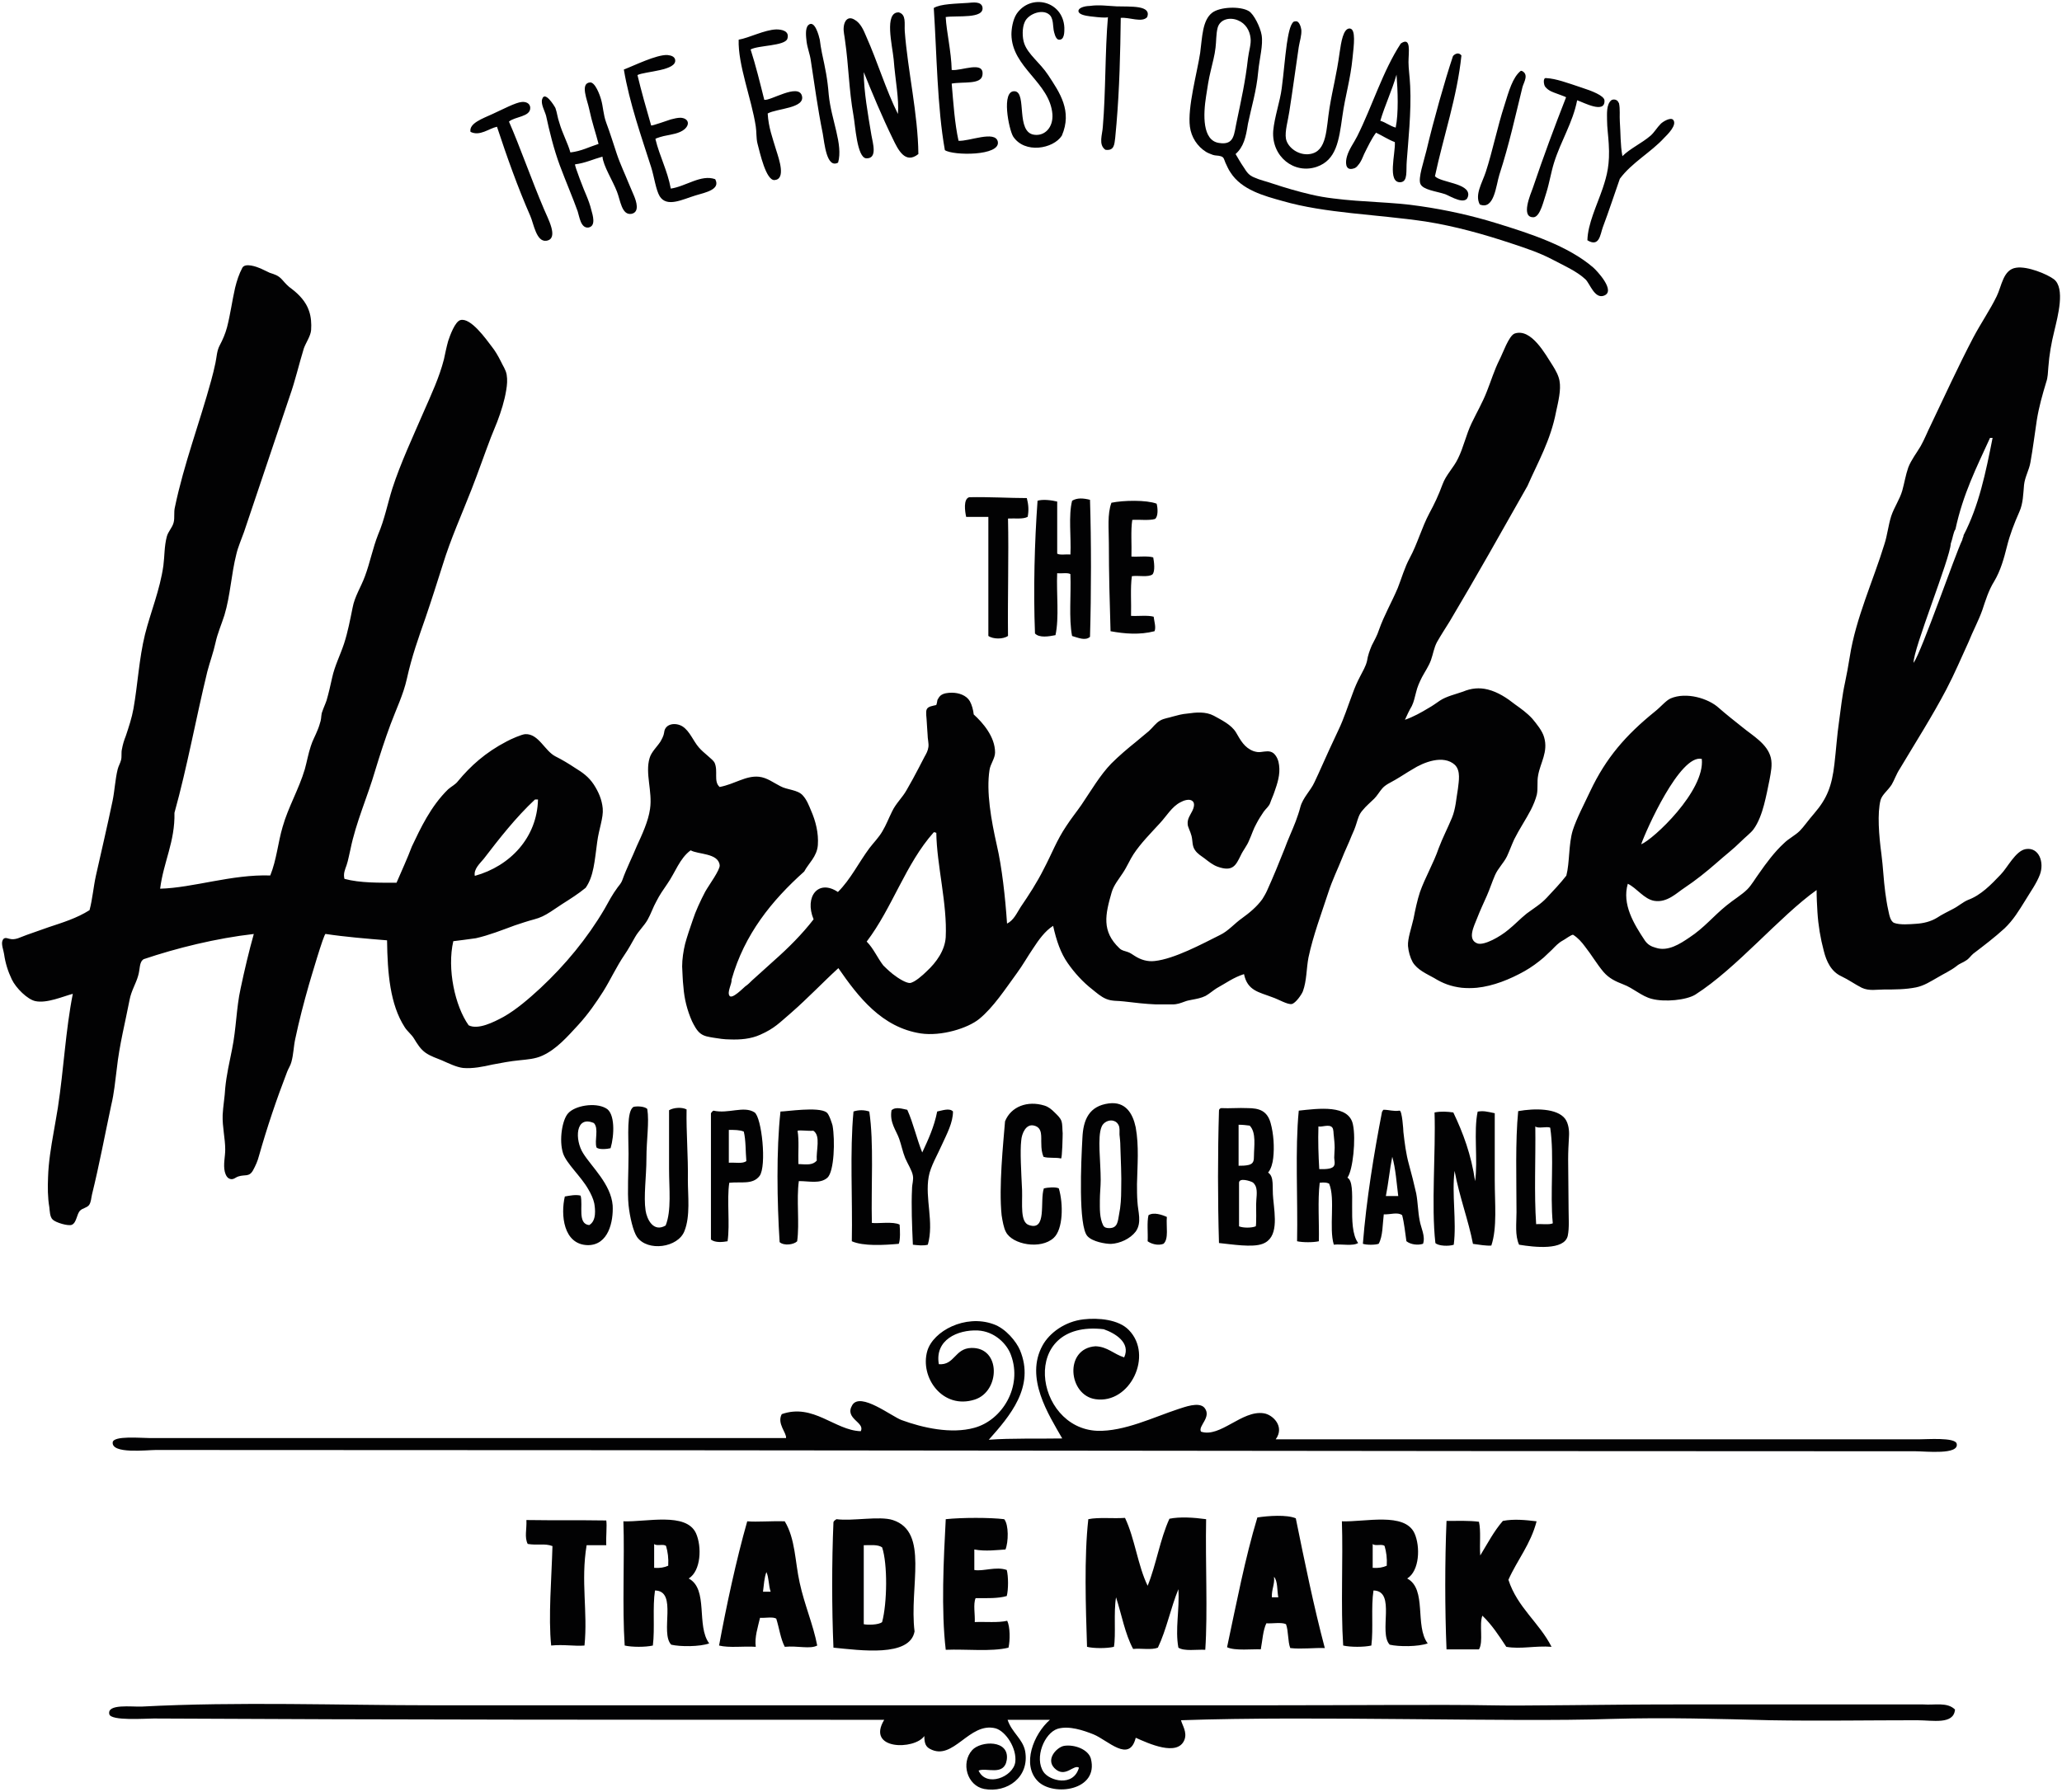 <svg xmlns="http://www.w3.org/2000/svg" xmlns:xlink="http://www.w3.org/1999/xlink" version="1.1" id="Layer_1" x="0px" y="0px" style="enable-background:new 0 0 512 512;" xml:space="preserve" viewBox="-0.56 33.08 513.02 445.83">
<style type="text/css">
	.st0{fill:#020203;}
</style>
<g>
	<path class="st0" d="M39.28,254.22c8.18-0.21,17.85-3.61,27.4-3.29c1.59-3.93,1.91-8.18,3.08-12.11c1.38-4.89,4.04-9.35,5.52-14.34   c0.53-1.91,0.85-3.82,1.49-5.74c0.42-1.38,1.17-2.66,1.7-4.04c0.32-0.74,0.53-1.49,0.74-2.23c0.21-0.85,0.11-1.59,0.42-2.34   c0.32-0.96,0.74-1.81,1.06-2.76c0.53-1.81,0.96-3.72,1.38-5.63c0.64-2.97,2.02-5.63,2.97-8.5c0.96-2.97,1.49-5.84,2.12-8.92   c0.53-2.87,2.12-5.2,3.08-7.86c1.27-3.4,1.91-6.9,3.29-10.41c1.59-3.72,2.34-7.65,3.51-11.37c2.02-6.27,5.2-13.07,7.86-19.23   c1.81-4.14,3.82-8.39,4.99-12.96c0.32-1.49,0.64-3.08,1.06-4.57c0.42-1.27,1.7-4.89,3.08-5.2c2.55-0.64,6.37,4.78,7.75,6.59   c0.85,1.06,1.59,2.34,2.23,3.61c0.53,1.17,1.27,2.12,1.49,3.4c0.21,1.27,0.11,2.55-0.11,3.82c-0.42,2.66-1.27,5.31-2.23,7.86   c-0.53,1.27-1.06,2.66-1.59,3.93c-1.7,4.46-3.08,8.5-4.78,12.85c-2.44,6.27-5.2,12.32-7.22,18.91c-1.38,4.36-2.76,8.71-4.25,13.07   c-1.81,5.2-3.4,9.56-4.67,15.3c-0.85,3.82-2.66,7.54-4.04,11.26s-2.66,7.65-3.82,11.47c-1.91,6.59-4.78,12.85-6.16,19.65   c-0.32,1.27-0.53,2.66-0.96,3.93c-0.42,1.17-0.85,2.12-0.53,3.4c3.93,1.06,8.71,0.96,12.96,0.96c1.27-2.97,2.66-5.95,3.82-9.03   c2.12-4.46,4.67-9.98,9.03-14.23c0.85-0.74,1.81-1.17,2.44-2.02c3.08-3.72,6.8-7.12,12.11-9.88c0.96-0.53,3.82-1.81,4.67-1.81   c3.29-0.11,4.78,4.14,7.44,5.52c1.7,0.85,3.29,1.81,4.89,2.87c1.91,1.17,3.4,2.23,4.67,4.14c1.17,1.81,2.02,3.72,2.23,5.95   c0.21,2.34-0.96,5.1-1.38,8.39c-0.64,4.67-0.85,8.5-2.87,11.37c-1.81,1.49-3.82,2.76-5.84,4.04l-2.87,1.91   c-1.49,0.96-2.55,1.49-4.14,1.91c-1.59,0.42-3.19,0.96-4.78,1.49c-3.19,1.17-6.37,2.44-9.67,3.19c-0.53,0.11-5.63,0.74-5.63,0.74   c-1.59,6.9,0.42,16.15,3.82,20.93c2.34,1.17,6.16-0.74,8.71-2.12c3.19-1.81,6.37-4.57,9.13-7.12c6.16-5.74,11.68-12.43,15.93-19.65   c1.06-1.91,2.02-3.72,3.29-5.42c0.42-0.53,0.96-1.17,1.17-1.81c1.06-2.97,2.44-5.63,3.61-8.5c1.27-2.76,2.87-6.16,3.29-9.24   c0.64-4.36-1.27-8.82-0.11-12.64c0.42-1.49,1.81-2.76,2.66-4.04c0.42-0.74,0.85-1.49,0.96-2.34c0.21-2.23,2.87-2.55,4.57-1.49   c1.81,1.17,2.66,3.61,4.04,5.2c1.27,1.49,3.51,2.97,3.93,3.82c0.96,2.12-0.32,4.67,1.27,6.05c3.82-0.74,6.48-2.87,9.77-2.55   c2.02,0.21,3.61,1.49,5.31,2.34c1.7,0.96,4.36,0.85,5.63,2.34c0.96,1.06,1.49,2.44,2.02,3.72c1.17,2.66,1.91,5.63,1.7,8.6   c-0.21,2.87-2.34,4.57-3.4,6.59c-8.07,7.22-14.87,15.61-18.06,26.87c0.11,1.06-1.17,3.08-0.53,4.04s3.4-1.91,3.93-2.34   c0.64-0.42,1.17-0.96,1.7-1.49c1.81-1.59,3.61-3.29,5.42-4.89c3.61-3.19,7.01-6.59,9.88-10.3c-2.34-5.63,1.17-10.09,6.05-6.8   c3.19-3.19,5.1-7.22,7.86-10.94c1.06-1.38,2.34-2.66,3.19-4.14c0.96-1.59,1.59-3.29,2.44-4.99c0.96-2.02,2.55-3.4,3.61-5.31   c1.06-1.81,2.02-3.61,2.97-5.42c0.53-0.96,0.96-1.91,1.49-2.87c0.42-0.74,0.85-1.49,0.96-2.44c0.11-0.96-0.21-2.02-0.21-3.08   c-0.11-1.06-0.11-2.12-0.21-3.19c0-0.74-0.32-2.44,0-3.08c0.32-0.74,1.49-0.85,2.34-1.06c0.11,0,0.32-1.17,0.32-1.27   c0.21-0.42,0.42-0.74,0.74-1.06c0.74-0.64,1.91-0.74,2.87-0.74c1.7,0,3.61,0.64,4.46,2.12c0.53,0.96,0.85,2.23,0.96,3.29   c2.23,2.02,5.31,5.52,5.31,9.45c0,1.49-1.17,2.87-1.38,4.36c-0.85,5.42,0.42,12.53,1.81,18.69c1.27,5.42,2.12,13.07,2.55,19.54   c1.7-0.85,2.44-2.66,3.4-4.14c2.02-2.97,4.04-6.05,5.74-9.45c2.02-3.82,3.19-7.12,5.63-10.73c1.17-1.81,2.55-3.51,3.72-5.2   c2.44-3.61,4.67-7.44,7.44-10.3c1.91-1.91,4.04-3.72,6.16-5.42c1.06-0.85,2.12-1.81,3.19-2.66c0.96-0.85,1.7-2.02,2.87-2.66   c0.96-0.53,2.12-0.64,3.08-0.96c1.17-0.32,2.34-0.64,3.61-0.74c2.23-0.32,4.57-0.53,6.59,0.53c1.91,1.06,4.36,2.23,5.52,4.14   c1.17,2.02,2.12,3.82,4.36,4.67c0.64,0.21,1.27,0.32,1.91,0.21c1.06-0.11,2.12-0.42,3.08,0.32c0.85,0.74,1.27,1.91,1.38,2.97   c0.32,2.34-0.42,4.57-1.17,6.69c-0.32,0.96-0.74,1.81-1.06,2.76c-0.32,0.85-1.06,1.38-1.59,2.12c-0.64,0.96-1.27,1.91-1.81,2.97   c-0.74,1.27-1.17,2.76-1.81,4.14c-0.53,1.38-1.49,2.44-2.12,3.82c-1.17,2.34-1.91,4.14-5.74,2.76c-1.17-0.42-2.23-1.27-3.19-2.02   c-0.85-0.64-1.81-1.17-2.44-2.12c-0.74-1.06-0.53-2.23-0.85-3.51c-0.32-1.27-0.96-2.23-0.96-2.97c-0.11-1.27,0.64-2.23,1.17-3.29   c0.32-0.64,0.74-1.91,0-2.44c-0.74-0.64-2.23-0.11-2.97,0.32c-2.12,1.06-3.51,3.51-5.1,5.2c-2.23,2.44-4.78,4.99-6.59,7.75   c-0.85,1.27-1.59,3.08-2.66,4.67c-0.96,1.49-2.23,2.97-2.76,4.78c-1.59,5.52-2.55,9.67,1.91,13.91c0.64,0.64,1.27,0.64,2.12,0.96   c0.64,0.21,1.17,0.64,1.7,0.96c1.49,0.96,3.19,1.49,4.99,1.27c4.89-0.53,11.79-4.25,16.25-6.48c2.02-0.96,3.61-2.87,5.42-4.14   c1.91-1.38,3.72-2.87,5.1-4.78c0.32-0.53,0.85-1.38,1.17-2.12c1.59-3.51,2.97-6.9,4.36-10.41c0.85-2.34,1.91-4.57,2.76-6.8   c0.42-1.17,0.85-2.34,1.17-3.61c0.64-2.34,2.55-4.04,3.51-6.16c1.27-2.66,2.44-5.42,3.72-8.18l2.23-4.78   c1.38-2.87,2.34-5.95,3.51-9.03c0.53-1.49,1.17-2.97,1.91-4.36c0.64-1.27,1.38-2.44,1.7-3.82c0.21-1.38,0.64-2.55,1.17-3.82   c0.64-1.27,1.38-2.55,1.81-3.93c1.27-3.61,3.19-6.9,4.67-10.41c0.96-2.44,1.7-5.1,2.97-7.44c1.91-3.51,2.97-7.54,4.89-11.15   c1.27-2.34,2.23-4.36,3.29-7.22c0.85-2.34,2.76-4.14,3.82-6.37c1.38-2.76,2.02-5.95,3.4-8.82c1.27-2.66,2.76-5.2,3.82-7.97   c1.06-2.66,1.81-5.2,3.08-7.75c0.85-1.59,2.34-6.05,3.82-6.59c4.14-1.38,7.65,5.2,9.45,7.97c0.74,1.17,1.49,2.55,1.7,3.82   c0.42,2.23-0.32,5.2-0.85,7.65c-1.38,7.22-4.57,12.64-7.12,18.48c-6.37,11.26-12.75,22.62-19.33,33.67   c-1.06,1.7-2.23,3.51-3.19,5.2c-0.74,1.38-0.96,2.97-1.49,4.46c-0.53,1.49-1.49,2.87-2.23,4.25c-0.64,1.27-1.17,2.44-1.49,3.82   c-0.32,1.17-0.53,2.34-1.06,3.4c-0.64,1.06-1.17,2.23-1.7,3.4c2.12-0.74,4.04-1.81,5.95-2.97c0.96-0.53,1.81-1.17,2.76-1.81   c1.59-1.06,3.93-1.59,5.74-2.23c2.02-0.85,4.04-1.06,6.16-0.53c2.55,0.64,4.78,2.12,6.8,3.72c1.49,1.06,2.97,2.12,4.25,3.51   c1.06,1.27,2.55,3.08,2.97,4.67c1.06,3.61-0.96,6.37-1.49,9.45c-0.32,1.59,0,3.19-0.32,4.78c-0.32,1.27-0.85,2.55-1.49,3.82   c-1.27,2.44-2.87,4.78-4.14,7.33c-0.64,1.38-1.17,2.87-1.81,4.25c-0.85,1.7-2.23,2.97-2.97,4.67c-0.74,1.7-1.27,3.4-2.02,5.1   c-0.85,1.91-1.7,3.72-2.44,5.63c-0.74,1.91-2.55,5.31,0.11,6.27c1.7,0.53,5.63-1.7,7.65-3.4c1.59-1.27,2.97-2.76,4.57-4.04   c1.7-1.27,3.51-2.34,4.99-3.93c1.7-1.81,3.4-3.61,4.89-5.52c0.85-3.29,0.53-7.75,1.59-11.26c0.96-2.97,2.76-6.37,4.36-9.77   c3.93-8.29,8.82-13.91,16.04-19.76c1.49-1.17,2.76-2.76,3.93-3.29c3.93-1.7,9.45,0,12,2.34c1.7,1.49,3.82,3.19,5.84,4.78   c2.55,2.12,6.27,4.14,7.12,7.65c0.42,1.81,0,3.61-0.32,5.42c-0.42,2.12-0.85,4.25-1.38,6.27s-1.38,4.46-2.66,6.16   c-0.64,0.85-2.02,1.91-3.08,2.97c-1.91,1.91-4.04,3.51-6.05,5.31c-2.55,2.23-5.2,4.36-8.07,6.27c-1.81,1.17-4.25,3.72-7.44,3.19   c-2.55-0.42-4.36-3.19-6.59-4.25c-1.49,5.1,1.49,9.98,4.25,14.13c0.74,1.06,1.59,1.49,2.76,1.81c2.97,0.96,5.95-0.96,8.29-2.55   c3.72-2.44,5.95-5.31,9.24-7.97c1.81-1.49,3.82-2.66,5.2-4.04c1.06-1.06,2.02-2.76,2.97-4.04c1.7-2.44,3.82-5.31,6.16-7.44   c1.17-1.17,2.76-1.91,3.93-3.08c0.96-0.96,2.12-2.66,3.61-4.36c3.19-3.72,4.36-6.8,4.99-12.22c0.42-3.51,0.64-7.12,1.17-10.73   c0.42-2.97,0.74-6.27,1.49-9.67c0.42-2.02,0.74-3.72,1.17-6.37c1.49-9.56,5.84-18.91,8.6-27.94c0.74-2.23,0.96-4.67,1.7-7.01   c0.74-2.23,2.12-4.14,2.76-6.37c0.53-1.91,0.85-3.93,1.49-5.74c0.74-1.91,2.02-3.51,3.08-5.31c0.96-1.7,1.7-3.61,2.55-5.31   c3.4-7.12,6.8-14.55,10.52-21.67c1.91-3.61,4.25-7.01,5.84-10.3c1.27-2.55,1.59-6.69,4.89-7.12c2.76-0.42,7.65,1.59,9.35,2.87   c2.87,2.23,0.96,9.24,0.11,12.85c-0.74,2.97-1.27,5.95-1.49,9.03c-0.11,1.27-0.11,2.55-0.53,3.72c-0.96,3.19-1.81,6.16-2.34,9.45   c-0.53,3.51-0.96,7.01-1.59,10.52c-0.32,1.91-1.38,3.61-1.59,5.63c-0.21,2.23-0.21,4.57-1.17,6.69c-1.27,2.87-2.34,5.63-3.08,8.6   c-0.74,2.97-1.59,6.05-3.19,8.71c-1.38,2.23-2.12,4.67-2.97,7.22c-0.96,2.66-2.34,5.2-3.4,7.86c-1.81,3.93-3.51,7.97-5.52,11.79   c-3.51,6.69-7.65,13.17-11.58,19.76c-0.85,1.27-1.38,2.87-2.02,3.93c-0.96,1.49-2.34,2.44-2.76,3.82   c-0.85,3.29-0.42,8.82,0.21,13.49c0.42,3.19,0.53,6.37,0.96,9.56c0.21,1.49,0.42,2.97,0.74,4.36c0.21,0.85,0.42,2.76,1.49,3.19   c1.49,0.53,3.82,0.32,5.42,0.21c1.81-0.11,3.61-0.53,5.2-1.49c1.27-0.85,2.66-1.49,4.04-2.23c1.27-0.64,2.44-1.7,3.72-2.23   c3.19-1.17,5.74-3.82,8.07-6.27c1.7-1.7,3.72-5.95,6.27-6.37c3.29-0.53,4.67,3.29,3.51,6.37c-0.85,2.23-2.34,4.25-3.61,6.37   c-1.59,2.55-2.97,4.89-5.2,7.01c-2.44,2.23-5.1,4.25-7.75,6.27c-0.64,0.53-1.06,1.27-1.81,1.7c-0.74,0.53-1.59,0.74-2.34,1.38   c-1.49,1.17-3.19,1.91-4.78,2.87c-1.7,0.96-3.29,2.02-5.31,2.44c-2.66,0.53-5.31,0.53-7.97,0.53c-1.81,0-3.72,0.42-5.52-0.42   c-1.7-0.85-3.29-2.02-5.1-2.87c-2.55-1.17-3.72-3.72-4.36-6.27c-0.85-3.19-1.38-6.37-1.59-9.67c-0.11-1.81-0.21-3.72-0.21-5.52   c-9.24,6.59-19.86,19.44-30.17,26.02c-2.23,1.38-7.65,1.91-10.83,1.06c-2.55-0.64-4.57-2.66-7.12-3.61   c-1.91-0.74-3.51-1.49-4.89-3.08c-1.7-2.02-2.97-4.25-4.57-6.27c-0.85-1.17-1.81-2.23-2.97-2.97c-0.32-0.21-2.23,1.27-2.55,1.38   c-1.17,0.64-1.81,1.38-2.76,2.34c-0.64,0.64-1.38,1.27-2.02,1.91c-1.49,1.27-3.08,2.44-4.78,3.4c-3.61,2.02-7.75,3.72-11.9,4.14   c-1.27,0.11-2.44,0.11-3.72,0c-2.66-0.32-4.67-1.06-6.9-2.44c-1.91-1.06-4.14-2.02-5.31-3.93c-0.64-1.17-1.06-2.66-1.17-4.04   c-0.11-1.81,0.85-4.46,1.38-6.8c0.42-2.23,0.96-4.67,1.59-6.59c1.27-3.61,3.4-7.22,4.67-10.94c0.96-2.55,2.23-4.99,3.29-7.54   c0.96-2.34,1.06-4.78,1.49-7.22c0.21-1.91,0.74-4.46-0.74-5.95c-2.87-2.66-7.86-0.64-10.52,1.06c-1.49,0.85-2.87,1.81-4.36,2.66   c-1.06,0.64-2.44,1.17-3.29,2.23c-0.64,0.74-1.17,1.7-1.91,2.44c-0.96,0.96-2.02,1.81-2.87,2.87c-0.96,1.06-1.17,2.12-1.59,3.4   c-0.32,1.06-0.74,2.02-1.17,2.97c-0.74,1.91-1.7,3.82-2.44,5.74c-0.96,2.44-2.34,5.2-3.4,8.5c-1.59,4.89-3.72,10.52-4.89,16.04   c-0.53,2.76-0.42,5.74-1.38,8.39c-0.32,0.85-1.81,2.97-2.76,3.19c-1.06,0.21-3.29-1.17-4.89-1.7c-3.29-1.27-6.16-1.59-7.01-5.74   c-2.66,0.85-4.46,2.23-6.8,3.51c-0.85,0.53-1.81,1.38-2.76,1.91c-1.06,0.53-2.23,0.74-3.4,0.96c-0.53,0.11-1.17,0.21-1.7,0.42   c-1.17,0.42-1.91,0.74-3.19,0.74h-4.04c-2.66-0.11-5.31-0.42-7.97-0.74c-1.49-0.21-2.97,0-4.46-0.64c-1.27-0.53-2.34-1.49-3.4-2.34   c-2.34-1.81-4.46-4.14-6.16-6.59c-1.7-2.44-2.76-5.42-3.61-9.24c-2.02,1.27-3.61,3.51-4.99,5.63c-1.38,2.02-2.55,4.14-4.04,6.16   c-2.87,3.93-5.84,8.5-9.35,11.37c-2.87,2.34-9.45,4.36-14.55,3.61c-9.67-1.49-15.51-9.03-20.5-16.25   c-3.51,3.19-7.65,7.54-11.79,11.15c-2.87,2.44-4.04,3.82-7.65,5.42c-2.34,1.06-4.99,1.27-7.54,1.17c-1.38,0-2.76-0.21-4.04-0.42   c-1.17-0.21-2.34-0.32-3.29-1.06c-0.96-0.74-1.59-2.02-2.12-3.08c-1.17-2.66-1.91-5.52-2.12-8.5c-0.21-1.7-0.21-3.4-0.32-5.1   c0-1.81,0.32-3.93,0.74-5.63c0.42-1.59,1.27-4.14,1.91-5.95c0.64-2.02,1.91-4.78,3.08-7.01c0.96-1.7,3.72-5.42,3.61-6.59   c-0.32-3.08-5.42-2.66-7.22-3.72c-2.76,2.02-3.82,5.52-5.84,8.39c-0.96,1.38-1.91,2.76-2.66,4.25c-0.85,1.49-1.38,3.19-2.23,4.67   s-2.23,2.76-3.08,4.25c-0.85,1.49-1.7,3.08-2.66,4.46c-2.02,2.97-3.51,6.27-5.31,9.13c-1.7,2.66-3.72,5.63-6.27,8.39   c-2.55,2.76-5.31,5.95-8.82,7.54c-1.81,0.85-3.82,0.96-5.74,1.17c-2.23,0.21-4.46,0.64-6.69,1.06c-2.34,0.53-4.89,1.06-7.33,0.85   c-1.7-0.21-3.61-1.17-5.31-1.91c-1.27-0.53-2.66-0.96-3.93-1.81c-1.38-0.96-2.12-2.23-2.97-3.61c-0.64-1.06-1.7-1.81-2.34-2.87   c-3.61-5.63-4.25-13.38-4.36-21.56c-5.1-0.42-10.41-0.85-15.3-1.59c-0.42-0.11-3.82,11.58-4.14,12.64   c-1.27,4.46-2.44,8.92-3.4,13.49c-0.42,1.91-0.42,3.82-0.96,5.74c-0.21,0.85-0.74,1.59-1.06,2.44c-2.66,6.9-4.99,13.81-7.01,20.93   c-0.32,1.27-0.85,2.44-1.49,3.61c-0.96,1.7-2.02,0.96-3.61,1.49c-0.74,0.21-1.17,0.85-2.02,0.64c-0.85-0.21-1.17-1.06-1.38-1.81   c-0.42-1.81,0.11-3.72,0.11-5.52c0-2.76-0.74-5.63-0.64-8.6c0.11-2.23,0.53-4.46,0.64-6.69c0.32-3.29,1.06-6.48,1.7-9.67   c1.06-5.2,1.06-10.3,2.12-15.08c0.96-4.57,2.12-9.45,3.29-13.6c-9.35,1.06-19.23,3.51-27.4,6.27c-1.17,0.74-0.85,2.44-1.38,4.14   c-0.53,1.91-1.7,3.72-2.12,5.95c-1.06,5.52-2.55,11.26-3.19,17.21c-0.42,3.19-0.64,5.95-1.38,9.03c-1.59,7.44-2.97,14.87-4.78,22.2   c-0.21,0.85-0.21,1.91-0.74,2.66c-0.64,0.74-1.59,0.74-2.23,1.38c-0.85,0.85-0.85,2.97-2.02,3.51c-0.85,0.42-4.04-0.53-4.78-1.27   c-0.74-0.64-0.74-2.23-0.85-3.08c-0.42-2.44-0.42-4.99-0.32-7.44c0.11-3.72,0.74-7.54,1.38-11.15c0.32-2.02,0.74-4.04,1.06-6.16   c1.49-9.77,1.91-19.23,3.72-28.36c-2.44,0.64-6.48,2.44-9.35,1.81c-1.91-0.42-4.78-3.19-5.84-5.42c-0.96-2.02-1.59-4.04-1.91-6.27   c-0.11-0.85-0.74-2.44-0.42-3.29c0.32-0.96,0.96-0.74,1.7-0.53c1.59,0.42,2.76-0.42,4.36-0.96l5.42-1.91   c3.51-1.17,7.01-2.23,10.2-4.25c0.74-2.76,0.96-5.74,1.59-8.6c1.38-6.16,2.76-12,4.14-18.59c0.53-2.55,0.64-5.31,1.27-7.86   c0.21-0.85,0.64-1.49,0.85-2.34c0.21-0.85,0-1.81,0.21-2.66c0.21-1.17,0.53-2.23,0.96-3.29c0.74-2.23,1.49-4.46,1.91-6.8   c1.06-5.95,1.38-12.43,2.87-18.48c1.38-5.52,3.72-11.05,4.57-17.1c0.32-2.44,0.21-4.78,0.85-7.22c0.32-1.27,1.38-2.23,1.7-3.51   c0.32-1.17,0-2.55,0.32-3.82c2.23-10.73,6.16-21.03,9.03-31.55c0.42-1.49,0.74-2.87,1.06-4.36s0.32-2.97,1.06-4.36   s1.38-2.87,1.81-4.46c0.85-3.29,1.27-6.59,2.02-9.88c0.42-1.7,0.96-3.4,1.81-4.99c0.74-1.27,3.61-0.21,4.57,0.21   c0.74,0.32,1.49,0.74,2.23,1.06c1.27,0.42,2.12,0.64,3.08,1.7c0.74,0.85,1.49,1.7,2.44,2.34c1.81,1.38,3.51,3.19,4.25,5.42   c0.53,1.49,0.64,3.19,0.53,4.78c-0.11,1.49-1.27,3.08-1.81,4.57c-1.27,4.14-2.12,7.97-3.51,11.9   c-3.72,10.94-7.54,22.52-11.37,33.78c-0.64,1.81-1.49,3.72-1.91,5.52c-1.27,4.99-1.49,10.3-2.97,15.19   c-0.74,2.34-1.7,4.46-2.23,6.9c-0.53,2.44-1.38,4.67-2.02,7.12c-2.87,11.79-4.99,23.69-8.18,35.16   C43,242.53,40.13,247.53,39.28,254.22L39.28,254.22z M494.55,142.05c-3.4,7.44-6.69,13.91-8.6,22.73   c-0.53,0.74-0.64,2.12-1.17,3.61c-0.11,3.51-9.45,26.45-9.24,29.64c2.12-3.08,10.41-27.19,12.11-30.59   c0.11-0.74,0.32-0.64,0.32-1.17c3.82-7.33,5.52-15.61,7.22-24.22H494.55L494.55,142.05z M132.55,232.02   c-4.78,4.46-8.92,9.77-12.75,14.76c-0.96,1.17-2.55,2.55-2.23,4.25c8.82-2.44,15.51-9.56,15.72-19.01H132.55L132.55,232.02z    M221.56,275.46c1.49,1.17,3.29,2.23,4.25,2.23c1.17-0.11,3.29-2.02,4.14-2.87c2.55-2.34,4.57-5.31,4.78-8.5   c0.42-8.29-2.23-17.95-2.34-26.02c-0.32,0-0.32-0.21-0.64-0.11c-7.01,7.86-10.3,18.8-16.68,27.19c1.7,1.7,2.66,4.04,4.14,5.95   C219.65,273.76,220.5,274.61,221.56,275.46L221.56,275.46z M407.76,243.17c2.97-1.17,15.93-13.28,15.08-21.24   C417.43,220.65,408.93,239.77,407.76,243.17z M234.73,37.32c0.21,3.82,1.38,8.5,1.49,13.17c2.34,0.32,8.18-2.44,7.65,1.27   c-0.32,2.44-4.78,1.59-7.65,2.12c0.42,4.89,0.74,9.88,1.7,14.23c2.55,0.21,9.13-2.66,9.77,0.21c0.74,3.61-11.15,3.51-13.17,2.12   c-1.91-10.62-2.02-24.22-2.76-35.37c1.7-1.06,5.63-1.06,8.5-1.27c1.27-0.11,3.29-0.42,3.61,1.06   C244.4,37.85,237.49,36.89,234.73,37.32L234.73,37.32z M260.86,37.1c-1.59-2.12-5.63-0.64-6.48,1.49   c-0.64,1.38-0.64,3.82-0.11,5.31c0.96,2.76,3.93,4.78,5.95,7.86c2.87,4.36,6.05,8.92,3.4,15.08c-2.12,3.29-9.24,4.57-12.11,0.21   c-1.06-1.7-3.08-11.58,0.42-11.26c3.08,0.32,0.11,10.3,4.89,10.83c2.55,0.32,4.67-1.81,4.46-5.1c-0.64-7.97-10.09-11.58-10.2-19.86   c0-1.38,0.32-3.61,1.27-5.1c3.51-5.2,11.58-3.29,11.9,3.4c0,0.85,0.11,3.29-1.49,2.97c-0.74-0.21-1.06-1.81-1.17-2.34   C261.39,39.33,261.5,38.17,260.86,37.1L260.86,37.1z M284.87,37.32c-1.27,1.49-4.46,0-6.59,0.21c-0.11,8.82-0.32,17.63-1.06,26.34   l-0.32,3.51c-0.21,1.59-0.21,3.29-2.44,2.97c-1.81-1.27-0.74-3.82-0.64-5.74c0.74-8.6,0.53-18.69,1.27-27.3   c0,0.42-5.1-0.21-5.42-0.32c-0.53-0.11-2.02-0.42-1.91-1.27c0.21-0.96,2.23-1.17,2.87-1.17c2.23-0.32,4.36,0,6.59,0.11   C280.83,34.77,285.93,34.34,284.87,37.32L284.87,37.32z"/>
	<path class="st0" d="M306.85,71.41c0.64,1.06,1.27,2.23,2.02,3.29c0.74,1.17,1.27,2.02,2.66,2.55c1.38,0.64,2.97,0.96,4.46,1.49   c3.19,1.06,6.48,2.02,9.67,2.76c1.81,0.42,3.61,0.74,5.52,0.96c7.33,0.96,14.66,0.85,21.56,1.91c6.69,0.96,13.17,2.44,19.01,4.25   c8.29,2.55,17.85,5.63,24.11,11.05c0.74,0.64,5.84,5.95,2.55,7.01c-2.23,0.74-3.4-2.97-4.46-4.04c-2.23-2.12-5.52-3.51-8.5-5.1   c-3.08-1.59-6.27-2.66-9.77-3.82c-7.01-2.34-14.23-4.36-21.56-5.52c-12.22-1.81-24.96-2.02-35.58-5.1   c-4.57-1.27-10.2-2.76-12.96-7.12c-0.53-0.74-0.85-1.59-1.27-2.44c-0.32-0.74-0.32-1.38-1.17-1.59c-0.64-0.21-1.27-0.11-1.91-0.32   c-0.53-0.21-1.17-0.42-1.7-0.74c-2.22-1.38-3.7-3.68-4.04-6.27c-0.64-4.78,1.81-13.49,2.55-18.38c0.53-3.93,0.53-8.07,2.97-9.98   c1.91-1.49,7.01-1.7,9.13-0.42c1.27,0.74,2.87,4.04,3.19,5.95c0.42,2.55-0.53,5.74-0.85,9.13c-0.42,4.78-1.7,8.82-2.55,12.96   C309.4,67.27,308.87,69.61,306.85,71.41z M299.52,56.97c-0.74,4.67-0.96,11.05,3.19,11.68c3.93,0.64,3.72-2.23,4.46-5.52   c1.06-5.1,2.12-9.77,2.76-15.51c0.21-1.81,0.85-3.61,0.64-5.1c-0.21-1.91-1.27-3.61-3.08-4.36c-1.91-0.85-4.46-0.42-5.1,1.81   c-0.42,1.59-0.32,3.4-0.53,4.99c-0.21,1.91-0.74,3.72-1.17,5.63C300.16,52.72,299.84,54.84,299.52,56.97L299.52,56.97z    M227.93,71.41c-3.29,2.66-5.1-1.17-6.37-3.82c-2.55-5.2-5.31-11.79-7.22-16.57c0,4.78,1.06,10.62,1.91,15.72   c0.32,1.91,1.59,5.84-1.27,5.74c-2.34-0.11-2.76-8.39-3.19-10.62c-1.17-6.59-1.17-12.22-2.12-18.8c-0.11-1.06-0.42-2.12-0.32-3.19   c0.11-1.59,1.06-2.87,2.66-1.91c1.59,0.85,2.34,2.76,2.97,4.25c2.76,6.16,4.89,13.28,7.86,19.23c0.32-3.72-0.64-8.18-1.06-13.6   c-0.32-3.4-2.44-11.79,1.27-11.68c1.91,0.53,1.38,2.76,1.49,4.67C225.28,50.7,227.83,61.43,227.93,71.41L227.93,71.41z"/>
	<path class="st0" d="M321.94,38.38c0.74,0,1.17,1.38,1.27,2.12c0.11,1.38-0.42,2.87-0.64,4.25c-0.74,4.99-1.49,10.62-2.34,16.04   c-0.32,2.23-1.17,4.99-0.85,6.8c0.42,2.23,3.19,4.25,5.95,3.82c4.36-0.64,4.04-6.37,4.89-11.47c0.85-5.2,1.7-7.86,2.55-14.02   c0.32-2.12,0.85-5.95,2.55-5.74c1.49,0.21,0.96,4.14,0.64,7.22c-0.53,5.52-1.81,9.35-2.55,14.66c-0.85,6.05-1.49,10.83-6.37,12.53   c-5.63,1.91-11.26-2.55-10.83-8.92c0.32-3.51,1.7-7.33,2.12-10.62c0.53-4.04,0.74-7.22,1.27-11.05c0.32-2.02,0.74-4.78,1.7-5.52   C321.51,38.38,321.72,38.38,321.94,38.38L321.94,38.38z M207.96,73.54c-2.87,1.59-3.4-4.89-3.82-7.22   c-1.27-6.27-2.02-12-2.97-18.16c-0.21-1.59-0.85-3.08-1.06-4.78c-0.11-1.06-0.42-3.19,0.42-4.04c1.59-1.49,2.66,2.66,2.87,3.61   c0.11,1.06,0.32,2.12,0.53,3.29c0.85,3.93,1.38,6.37,1.7,10.41C206.26,63.02,209.24,68.97,207.96,73.54L207.96,73.54z    M186.19,45.39c1.27,3.93,2.34,8.29,3.4,12.53c1.49,0.32,8.39-4.14,9.35-1.06c0.96,3.19-6.27,3.19-8.5,4.46   c0.21,3.51,1.17,5.95,2.12,9.13c0.74,2.34,2.44,7.22-0.42,7.44c-2.12,0.11-3.61-6.69-4.25-9.13c-0.32-1.27-0.21-2.97-0.42-4.25   c-1.06-6.9-4.46-15.3-4.25-21.56c2.55-0.42,6.37-2.44,9.35-2.55c1.27,0,3.4,0.32,2.76,2.34C194.68,44.54,188.1,44.33,186.19,45.39   L186.19,45.39z M346.47,68.44c-1.7-0.64-3.08-1.59-4.67-2.34c-1.06,1.38-2.02,3.4-2.97,5.31c-0.42,0.96-0.74,1.91-1.49,2.76   c-0.32,0.42-0.64,0.74-1.17,0.85c-2.12,0.64-2.02-1.7-1.59-3.08c0.53-1.81,1.7-3.29,2.55-4.99c3.72-7.44,6.37-16.25,10.83-23.05   c2.66-1.81,1.91,2.23,1.91,4.67c0,1.59,0.32,3.61,0.42,5.95c0.32,6.27-0.53,14.13-0.85,18.59c-0.21,2.44,0.32,5.1-1.49,5.31   C344.46,78.74,346.69,71.09,346.47,68.44L346.47,68.44z M342.86,63.13c1.38,0.42,2.34,1.27,3.82,1.7   c0.74-3.51,0.53-9.24,0.21-13.17C345.73,55.69,344.03,59.2,342.86,63.13L342.86,63.13z M363.04,46.88   c-1.06,10.3-4.46,20.08-6.59,30.06c1.49,1.59,8.5,1.7,8.29,4.67c-0.32,2.97-4.57,0.21-5.74-0.21c-2.23-0.74-5.52-1.06-6.16-2.55   c-0.64-1.38,0.85-5.63,1.49-8.29c1.81-7.65,4.57-17.42,6.59-23.47C360.92,46.98,362.09,45.71,363.04,46.88z M158.04,51.76   c0.85,3.61,2.23,8.5,3.4,12.53c0.11,0.21,4.46-1.38,4.89-1.49c0.85-0.21,1.59-0.42,2.44-0.42c1.91,0.11,2.44,1.59,0.96,2.87   c-1.27,1.06-3.19,1.27-4.67,1.59c-0.21,0-2.66,0.64-2.55,0.85c1.06,4.36,2.97,7.75,3.82,12.32c3.72-0.53,7.54-3.61,11.05-2.34   c1.38,2.55-2.34,3.29-4.89,4.04c-3.19,0.96-7.12,3.08-8.92,0.21c-0.96-1.59-1.38-4.89-2.12-7.22c-2.34-7.33-5.42-16.04-6.8-24.32   c2.55-0.96,8.07-3.72,10.83-3.61c1.06,0.11,1.7,0.42,1.91,1.06C168.13,50.7,159.84,50.81,158.04,51.76L158.04,51.76z M378.02,50.7   c1.91,0.85,0.53,2.87,0.21,4.04c-1.81,7.33-3.29,14.23-5.74,21.78c-0.85,2.66-1.27,8.92-4.89,7.44c-1.27-2.44,0.53-5.2,1.49-8.07   c1.7-5.2,2.87-11.15,4.67-16.68c1.06-3.4,2.02-6.9,4.04-8.5H378.02z M391.83,58.03c-1.06,5.52-4.04,10.09-5.74,15.51   c-0.74,2.34-1.17,5.1-1.91,7.44c-0.64,1.81-1.49,6.05-3.19,6.16c-3.29,0.11-0.74-5.74-0.21-7.22c2.66-7.86,5.42-15.3,8.29-22.62   c0.11-0.11-3.4-1.27-3.72-1.49c-0.64-0.32-1.06-0.64-1.49-1.17c-0.32-0.42-0.64-2.34,0.32-2.12c2.34,0.11,5.2,1.17,8.71,2.34   c2.66,0.85,5.63,2.02,5.74,3.19C398.84,61.53,393.42,58.56,391.83,58.03z M155.7,78.32c0.53,1.17,0.96,2.34,1.49,3.51   c0.53,1.27,1.49,4.04-0.64,4.46c-2.44,0.42-2.76-3.4-3.61-5.52c-1.06-2.76-3.4-6.37-3.61-8.71c-2.34,0.64-4.25,1.59-6.8,1.91   c-0.32,0,2.44,7.01,2.76,7.65c0.53,1.27,0.96,2.44,1.27,3.72c0.32,1.17,1.27,4.04-0.74,4.36c-1.91,0.21-2.23-2.76-2.66-4.04   c-1.17-3.29-2.87-7.22-4.46-11.47c-1.49-4.04-2.55-8.39-3.4-12.32c-0.32-1.17-1.38-2.97-0.96-4.14c0.64-2.12,2.97,1.59,3.29,2.23   c0.42,1.17,0.53,2.44,0.96,3.61c0.74,2.66,2.12,5.1,2.76,7.44c2.76-0.32,4.67-1.38,7.01-2.12c-0.74-2.87-1.59-5.2-2.34-8.71   c-0.42-2.12-2.34-6.37,0.21-6.59c1.27-0.11,2.44,3.08,2.76,4.25c0.53,1.81,0.53,3.72,1.27,5.74c0.96,2.55,1.81,5.31,2.66,7.86   c0.42,1.27,0.96,2.55,1.49,3.82C154.85,76.3,155.28,77.26,155.7,78.32L155.7,78.32z M401.92,58.24c0.11,0.21,0.21,0.32,0.32,0.53   c0.32,1.38,0.11,3.19,0.21,4.57c0.21,2.87,0.11,5.74,0.64,8.6c1.91-1.91,4.78-3.19,7.01-5.1c0.96-0.85,1.59-2.02,2.55-2.97   c0.53-0.53,2.44-1.7,3.08-0.96c1.06,1.27-1.49,3.72-2.23,4.46c-3.29,3.61-8.07,6.16-11.05,10.2c-1.06,2.97-2.76,8.18-4.25,12.11   c-0.64,1.81-0.85,4.99-3.82,3.19c0.11-4.14,2.34-8.6,3.82-12.96c1.06-3.19,1.81-5.95,1.49-11.05c-0.11-2.02-0.42-4.04-0.42-5.95   c0-1.49-0.21-3.82,1.06-4.89C400.86,57.71,401.5,57.82,401.92,58.24L401.92,58.24z M126.07,63.34c2.66,6.05,5.63,14.55,8.71,21.78   c0.85,2.12,3.82,7.33,0.64,7.86c-2.55,0.42-3.19-4.25-4.04-6.16c-3.08-7.01-5.84-14.76-8.29-22.2c-2.02,0.42-4.25,2.44-6.59,1.27   c-0.42-2.12,2.97-3.29,5.52-4.46c2.34-1.06,5.74-2.87,7.22-2.97c0.85-0.11,2.12,0.21,2.12,1.49   C131.38,62.17,127.55,62.07,126.07,63.34L126.07,63.34z M240.57,156.81c4.99-0.11,10.09,0.21,14.34,0.21   c0.42,1.59,0.53,3.08,0.21,4.67c-1.17,0.64-3.19,0.32-4.89,0.42c0.21,9.13-0.11,19.44,0,29.21c-1.17,0.85-3.72,0.85-4.89,0V161.7   h-5.52C239.51,160.32,239.08,157.24,240.57,156.81L240.57,156.81z M270.63,157.45c0.32,10.09,0.32,23.26,0,34.1   c-1.17,1.06-2.97,0.21-4.46-0.21c-0.85-4.36-0.21-10.3-0.42-15.4c-0.64-0.42-2.23-0.11-3.29-0.21c-0.21,4.99,0.53,11.05-0.42,15.4   c-1.59,0.32-4.04,0.74-5.1-0.42c-0.42-10.83-0.11-22.73,0.64-33.03c1.38-0.42,3.61-0.11,4.89,0.21v12.96   c0.64,0.42,2.23,0.11,3.29,0.21c0.21-4.36-0.53-9.67,0.42-13.38C267.45,156.92,268.93,157.03,270.63,157.45L270.63,157.45z    M287.2,158.41c0.32,1.06,0.42,3.29-0.42,3.82c-1.49,0.42-3.82,0.11-5.63,0.21c-0.42,2.66-0.11,6.16-0.21,9.13   c1.81,0.11,4.04-0.21,5.42,0.21c0.21,1.06,0.53,3.51-0.21,4.25c-1.06,0.74-3.4,0.21-5.1,0.42c-0.42,2.87-0.11,6.69-0.21,9.88   c1.81,0.11,4.14-0.21,5.63,0.21c0.11,1.06,0.64,2.66,0.21,3.61c-3.72,0.96-7.44,0.64-10.94,0c-0.21-7.01-0.42-14.23-0.42-21.88   c0-3.61-0.42-7.22,0.64-10.09C278.92,157.56,284.65,157.45,287.2,158.41L287.2,158.41z M275.31,307.65   c4.14-0.53,5.95,2.44,6.69,5.95c0.85,4.67,0.42,9.45,0.32,14.13c0,1.49,0,2.97,0.11,4.36c0.11,2.44,1.17,5.2-0.42,7.44   c-1.38,1.81-3.93,2.97-6.16,3.08c-1.38,0-4.57-0.53-5.84-1.91c-2.34-2.44-1.59-18.69-1.27-24.43   C268.93,311.68,270.42,308.29,275.31,307.65z M277.75,313.07c-0.21-0.42-0.53-0.85-1.17-1.06c-1.17-0.42-2.66,0.32-3.08,1.49   c-1.06,2.55-0.21,8.6-0.21,13.17c0,1.7-0.21,3.4-0.21,5.1c0,2.02-0.11,4.36,0.85,6.27c0.32,0.53,0.85,0.64,1.49,0.64   c2.12,0,2.12-1.7,2.44-3.4c0.42-2.02,0.53-4.14,0.53-6.16c0.11-3.61-0.11-7.22-0.21-10.83c0-0.96-0.11-1.91-0.21-2.87   C277.96,314.55,278.07,313.7,277.75,313.07L277.75,313.07z M263.41,321.35c-1.27-0.32-3.19,0-4.36-0.42   c-0.42-1.06-0.53-2.12-0.53-3.19c-0.11-1.7,0.42-4.04-1.81-4.57c-2.02-0.53-3.08,2.02-3.19,3.72c-0.32,2.66,0,7.86,0.21,12.32   c0.11,3.51-0.53,7.97,1.7,8.71c4.57,1.59,2.66-5.95,3.72-9.13c0.85-0.21,2.87-0.42,3.72,0c1.17,3.93,1.06,10.2-1.27,12.32   c-3.19,2.97-10.3,1.7-11.9-1.49c-0.53-0.96-0.85-2.76-1.06-4.14c-0.74-7.01,0.42-18.06,0.85-23.37c1.49-3.72,5.63-5.2,9.77-3.93   c1.06,0.32,1.81,0.96,2.55,1.7c0.64,0.64,1.38,1.27,1.7,2.12c0.32,0.96,0.21,2.12,0.32,3.08   C263.83,315.4,263.73,321.46,263.41,321.35L263.41,321.35z M151.35,318.8c-0.85,0.21-2.97,0.42-3.51-0.21   c-0.53-1.81,0.64-4.67-0.64-6.05c-4.67-2.02-4.78,4.25-2.66,7.54c2.12,3.4,6.9,7.65,7.33,12.96c0.21,4.04-1.06,9.88-6.16,9.88   c-6.16-0.11-6.8-7.65-5.74-12.11c1.17-0.21,2.76-0.53,3.93-0.21c0.64,2.44-0.85,7.01,2.12,7.33c1.91-1.06,1.49-4.14,1.27-5.42   c-0.21-1.06-0.85-2.44-1.49-3.51c-1.81-3.19-5.42-6.37-6.27-8.92c-1.06-3.29-0.21-8.39,1.27-9.98c1.7-1.91,6.69-2.76,9.35-1.27   C152.52,309.99,152.3,315.61,151.35,318.8L151.35,318.8z M160.48,309.03c0.53,3.29-0.21,7.65-0.21,12.32   c0,4.46-0.74,9.45-0.21,12.96c0.32,2.12,1.91,5.52,4.99,3.72c1.49-3.72,0.85-9.13,0.85-14.13v-14.55c1.06-0.64,3.08-0.85,4.36-0.21   c-0.11,5.84,0.42,11.68,0.32,17.63c0,3.82,0.64,8.92-0.85,12.64c-1.59,4.14-9.13,5.2-11.79,1.49c-0.96-1.38-1.81-4.99-2.12-7.97   c-0.32-3.19,0-8.29,0-12.75c0-4.25-0.53-10.73,1.27-11.68C158.04,308.29,159.84,308.39,160.48,309.03z M225.17,309.24   c1.49,3.29,2.34,7.22,3.72,10.62c1.49-3.19,2.97-6.37,3.72-10.2c1.17-0.21,3.08-0.96,3.93,0c0,2.76-1.49,5.52-2.76,8.29   c-0.96,2.23-2.87,5.42-3.29,7.97c-0.96,5.42,1.38,11.26-0.21,16.89c-1.17,0.32-2.66,0.11-3.72,0c-0.21-4.78-0.42-9.67-0.21-13.91   c0-1.17,0.42-2.23,0.21-3.29c-0.21-1.27-1.27-2.87-1.91-4.36c-0.64-1.59-0.96-3.29-1.49-4.78c-0.74-2.12-2.44-4.04-1.91-7.12   C222.3,308.39,224,309.03,225.17,309.24L225.17,309.24z M303.24,308.82c2.23,0.11,4.36-0.11,6.59,0c2.87,0,4.89,0.64,5.74,3.72   c0.74,2.66,0.96,5.95,0.64,8.71c-0.11,1.17-0.53,2.76-1.27,3.61c1.59,1.06,0.96,3.51,1.27,6.48c0.42,4.36,1.38,9.77-2.66,11.26   c-2.55,0.96-7.65,0.11-10.83-0.21c-0.32-10.52-0.32-22.41,0-32.93C302.71,309.14,302.92,308.92,303.24,308.82z M307.6,312.96v10.2   c0.85,0,1.7,0,2.55-0.21c1.17-0.32,1.27-1.06,1.27-2.23c0-2.23,0.64-5.84-1.06-7.54C309.51,313.07,308.66,312.96,307.6,312.96   L307.6,312.96z M311.85,328.26c-0.21-0.42-0.42-0.74-0.74-0.96c-0.53-0.32-3.4-1.27-3.4,0.11v10.83c1.06,0.42,3.08,0.42,4.14,0   c0.21-0.11,0.11-4.89,0.11-5.42C311.95,331.44,312.38,329.53,311.85,328.26L311.85,328.26z M334.68,326.13   c2.55,1.38-0.32,12.22,2.66,16.25c-1.27,0.85-4.14,0.21-6.05,0.42c-1.27-4.14,0.42-11.47-1.17-15.19   c-0.64-0.32-1.38-0.32-2.34-0.21c-0.53,4.46-0.11,9.77-0.21,14.55c-1.38,0.32-4.04,0.32-5.42,0c0.21-10.73-0.53-22.84,0.42-32.5   c4.89-0.53,12.53-1.59,13.49,3.51C336.81,316.46,336.06,324.22,334.68,326.13L334.68,326.13z M327.46,313.38   c-0.11,3.61,0,7.22,0.21,10.62c0.96,0,3.08,0.11,3.61-0.74c0.42-0.53,0.11-1.59,0.11-2.12c0-0.85,0.11-1.7,0.11-2.44   c0-0.96-0.11-2.02-0.21-2.97c-0.11-0.53,0-1.7-0.42-2.12C330.12,312.75,328.31,313.6,327.46,313.38z M377.38,342.81   c-1.06-2.34-0.64-5.31-0.64-8.07c0-8.07-0.32-17.63,0.42-25.17c4.14-0.74,9.67-0.74,11.68,1.91c0.85,1.17,1.06,2.97,0.96,4.36   c-0.11,1.91-0.21,3.82-0.21,5.74c0,4.14,0.11,8.29,0.11,12.43c0,2.12,0.21,4.57-0.21,6.59   C388.64,344.29,381.21,343.44,377.38,342.81L377.38,342.81z M381.42,313.38c0.11,8.07-0.32,16.68,0.21,24.32   c1.38-0.11,3.19,0.21,4.14-0.21c-0.74-7.44,0.42-16.68-0.64-23.79C384.29,313.28,382.16,314.02,381.42,313.38z M198.19,326.98   c-0.64,4.57,0.21,10.52-0.42,14.98c-0.85,0.85-3.29,1.17-4.36,0.21c-0.64-9.88-0.85-22.94,0.21-32.5c1.49,0,9.45-1.27,11.47,0.21   c0.64,0.42,1.38,2.87,1.49,3.29c0.64,3.61,0.42,11.37-1.27,12.96C203.5,327.72,200.85,326.98,198.19,326.98L198.19,326.98z    M201.8,314.45c-1.38,0.11-3.19-0.21-3.93,0c0.42,2.44,0.11,5.52,0.21,8.29c2.12,0.11,3.51,0.32,4.57-0.85   C202.44,319.33,203.71,315.72,201.8,314.45z M215.72,309.67c1.17,7.86,0.42,18.38,0.64,27.72c1.49,0.21,5.31-0.42,6.9,0.42   c0.11,1.27,0.21,3.82-0.21,4.78c-3.61,0.32-8.82,0.64-11.68-0.64c0.21-10.62-0.53-22.31,0.42-32.29   C213.06,309.24,214.44,309.24,215.72,309.67z M347.64,309.45c0.64-0.11,0.96,4.89,0.96,5.31c0.32,2.76,0.64,5.42,1.38,8.07   c0.64,2.34,1.27,4.78,1.81,7.22c0.42,2.23,0.42,4.46,0.85,6.69c0.32,1.91,1.49,3.93,0.85,5.84c-1.27,0.42-3.08,0.21-4.14-0.64   c-0.32-2.12-0.53-4.46-1.06-6.48c-1.17-0.85-2.97-0.11-4.57-0.21c-0.32,2.55-0.21,5.42-1.27,7.33c-0.85,0.32-3.08,0.32-3.93,0   c0.85-10.83,2.76-22.52,4.78-32.93c0.21,0,0.11-0.42,0.42-0.42C345.09,309.24,346.05,309.67,347.64,309.45L347.64,309.45z    M344.24,330.7h3.08c-0.42-3.29-0.64-6.8-1.49-9.77C345.2,324.01,344.88,327.51,344.24,330.7z M371.33,310.09v16.68   c0,5.74,0.64,11.79-0.85,16.25c-1.17,0.11-3.08-0.21-4.57-0.42c-1.06-5.63-3.4-11.79-4.57-18.16c-0.74,5.74,0.53,12.53-0.21,18.38   c-1.27,0.42-3.82,0.32-4.57-0.42c-1.06-9.35,0.11-22.52-0.21-32.5c1.59-0.32,3.19-0.21,4.67,0c2.44,5.1,4.46,10.52,5.42,17.1   c0.74-5.2-0.42-12.43,0.64-17.31C368.57,309.45,369.31,309.67,371.33,310.09L371.33,310.09z M176.95,309.45   c3.72,0.85,7.54-1.27,10.2,0.42c1.81,1.17,3.08,13.38,1.27,15.83c-1.7,2.23-4.57,1.38-7.54,1.7c-0.64,4.36,0.21,10.2-0.42,14.55   c-1.17,0.21-3.08,0.42-4.14-0.42v-31.44C176.52,309.77,176.73,309.56,176.95,309.45L176.95,309.45z M180.77,322.41   c1.49-0.11,3.51,0.32,4.36-0.42c-0.21-2.34-0.11-5.2-0.64-7.33c-0.96-0.42-2.34-0.42-3.72-0.42V322.41L180.77,322.41z    M289.75,335.9c-0.21,2.34,0.53,5.52-0.85,6.69c-1.38,0.53-3.08,0-3.93-0.64c0.11-2.12-0.21-4.67,0.21-6.48   C286.46,334.63,288.58,335.37,289.75,335.9L289.75,335.9z M279.13,370.85c1.7-3.72-2.34-6.05-5.1-7.01   c-21.14-2.44-17.31,24.64-1.59,25.28c6.69,0.21,14.02-3.4,20.18-5.42c1.38-0.42,5.1-1.91,6.48-0.32c1.91,2.34-1.7,4.57-0.85,5.95   c4.78,1.59,10.2-5.42,15.61-4.57c2.23,0.32,5.31,3.29,2.97,6.48h159.97c2.12,0,9.03-0.53,9.45,1.06c0.74,2.87-7.75,1.91-10.2,1.91   c-143.29,0-291.15-0.32-437.84-0.32c-2.23,0-11.05,1.06-10.73-1.91c0.21-1.7,7.01-1.06,9.13-1.06H195   c0.21-1.27-2.34-3.61-1.06-5.95c7.86-2.76,13.17,4.04,19.65,4.25c1.17-2.23-4.14-3.08-2.12-6.48c2.02-3.4,9.88,2.87,12.32,3.72   c5.2,1.91,12.32,3.51,18.06,1.91c7.01-1.91,12-10.3,9.13-18.06c-0.96-2.76-4.04-5.95-8.29-6.16c-4.99-0.21-10.73,2.34-9.67,8.39   c3.93,0.32,3.93-3.93,8.07-4.04c7.44-0.21,7.22,10.83,0.85,12.85c-7.97,2.55-13.7-5.52-11.79-12.11c1.49-4.99,9.45-9.14,16.36-6.69   c3.19,1.06,5.84,4.46,6.69,6.48c3.82,9.13-2.55,16.46-7.75,22.31c5.74-0.42,12.11-0.21,18.27-0.32c-3.4-5.95-9.35-15.08-4.89-23.16   c1.7-3.08,5.52-5.95,10.2-6.48c3.61-0.42,8.71,0,11.26,2.66c6.16,6.27,0.32,18.48-8.29,17.21c-6.8-0.96-7.86-12.64,0-13.17   C274.99,368.19,276.47,370,279.13,370.85L279.13,370.85z M321.83,410.89c2.23,10.94,4.46,21.88,7.22,32.29   c-2.44-0.11-5.84,0.32-8.6,0c-0.64-1.7-0.42-4.25-1.06-5.95c-1.17-0.53-3.29-0.11-4.89-0.21c-0.85,1.81-0.96,4.25-1.38,6.48   c-1.91-0.11-6.48,0.42-8.39-0.53c2.34-10.94,4.46-22.09,7.54-32.29C315.03,410.26,319.6,409.94,321.83,410.89z M315.88,430.55h1.59   c-0.32-1.81-0.11-4.04-1.06-5.1C316.63,427.36,315.78,428.53,315.88,430.55z M299.52,411.11c-0.21,10.73,0.42,23.16-0.21,32.5   c-2.23-0.11-5.2,0.42-6.69-0.53c-0.85-4.57,0.32-9.45,0-14.55c-1.91,4.67-2.97,10.09-5.1,14.55c-1.59,0.64-4.14,0.11-6.16,0.32   c-2.02-3.72-2.87-8.6-4.25-12.85c-0.64,3.72,0,9.35-0.53,12.32c-1.7,0.42-5.1,0.42-6.69,0c-0.32-9.88-0.74-22.31,0.32-31.76   c2.55-0.53,6.16-0.11,9.13-0.32c2.44,5.1,3.19,11.9,5.63,16.89c2.12-5.2,3.08-11.58,5.42-16.68   C292.94,410.47,296.44,410.68,299.52,411.11L299.52,411.11z M150.28,411.43c0.21,1.27-0.11,4.14,0,6.16h-4.89   c-1.49,9.03,0.32,16.46-0.53,24.96c-2.44,0.21-5.2-0.32-8.29,0c-0.74-7.12,0.11-16.78,0.32-24.75c-2.02-0.74-3.61-0.11-6.16-0.53   c-0.85-1.7-0.21-3.61-0.32-5.95C137.64,411.43,143.27,411.32,150.28,411.43L150.28,411.43z M207.54,411.11   c4.04,0.53,10.73-0.85,14.02,0.21c9.13,2.97,4.04,16.57,5.42,27.72c-1.17,6.48-13.6,4.67-20.18,4.04c-0.42-9.77-0.42-21.46,0-31.23   C206.9,411.53,207.22,411.32,207.54,411.11z M214.34,417.59v19.65c0.85,0.21,3.72,0.21,4.57-0.53c1.27-4.78,1.38-14.45,0-18.59   C217.84,417.37,216.04,417.59,214.34,417.59z M381.74,411.64c-1.49,5.74-4.78,9.56-7.01,14.55c2.23,6.9,7.65,10.62,10.73,16.68   c-4.04-0.32-7.65,0.64-11.26,0c-1.81-2.76-3.61-5.52-5.95-7.75c-0.85,2.23,0.32,6.48-0.85,8.39h-8.07   c-0.42-10.09-0.42-21.99,0-31.97c2.76,0,5.63-0.11,8.07,0.21c0.53,2.34,0.11,5.52,0.32,8.39c1.81-2.97,3.4-6.05,5.63-8.6   C376.11,411,379.08,411.32,381.74,411.64L381.74,411.64z M170.79,425.87c4.99,2.66,1.81,11.79,5.1,16.15   c-2.34,0.85-7.22,0.85-9.45,0.32c-2.87-2.97,1.7-13.38-4.04-13.49c-0.64,4.14,0,9.45-0.53,13.7c-1.81,0.42-5.2,0.42-7.01,0   c-0.64-9.67,0-21.56-0.32-30.91c5.74,0.21,15.61-2.34,18.06,2.97C174.08,417.91,173.87,423.96,170.79,425.87L170.79,425.87z    M162.18,423.22c1.49,0.11,2.55-0.11,3.51-0.53c0.11-1.91-0.11-3.4-0.53-4.89c-0.53-0.64-2.44,0.11-2.97-0.53V423.22z    M349.55,425.87c4.99,2.66,1.81,11.79,5.1,16.15c-2.34,0.85-7.22,0.85-9.45,0.32c-2.87-2.97,1.7-13.38-4.04-13.49   c-0.64,4.14,0,9.45-0.53,13.7c-1.81,0.42-5.2,0.42-7.01,0c-0.64-9.67,0-21.56-0.32-30.91c5.74,0.21,15.61-2.34,18.06,2.97   C352.85,417.91,352.63,423.96,349.55,425.87L349.55,425.87z M340.95,423.22c1.49,0.11,2.55-0.11,3.51-0.53   c0.11-1.91-0.11-3.4-0.53-4.89c-0.53-0.64-2.44,0.11-2.97-0.53V423.22z M194.68,411.64c2.66,4.36,2.55,10.09,3.72,15.3   c1.17,5.42,3.4,10.52,4.36,15.61c-1.81,0.96-4.89,0-8.07,0.32c-1.06-2.02-1.38-4.67-2.12-7.01c-0.85-0.53-2.76-0.11-4.04-0.21   c-0.53,2.34-1.38,4.78-1.06,7.22c-2.97-0.21-6.59,0.32-9.13-0.32c1.81-9.77,4.25-21.24,7.01-30.91   C187.78,411.85,191.39,411.53,194.68,411.64L194.68,411.64z M189.27,429.16h1.91c-0.53-1.49-0.42-3.51-1.06-4.89   C189.59,425.66,189.48,427.47,189.27,429.16z M485.84,458.48c-0.32,3.82-5.52,2.66-9.45,2.66c-11.79,0-24.64,0.21-36.54,0   c-12.53-0.32-25.6-0.74-39.83-0.32c-24.96,0.85-73.61-0.85-106.75,0.32c0.32,1.27,1.59,2.97,0.85,4.89   c-1.7,4.25-9.03,0.85-12.11-0.53c-1.59,6.37-6.9,0.64-10.52-0.85c-2.44-0.96-6.05-2.23-8.92-1.38c-3.29,1.06-5.84,7.22-3.51,10.73   c1.49,2.23,7.44,3.82,8.82-1.06c-1.27-0.85-3.19,2.34-5.63,0.53c-3.08-2.34,0.11-5.63,1.91-5.95c2.55-0.42,6.05,0.85,6.69,3.19   c2.02,7.97-9.35,9.45-13.17,5.63c-4.14-4.14-1.06-11.79,2.97-15.3h-10.52c1.06,3.19,3.72,4.67,4.36,7.75   c1.17,6.48-4.46,10.52-10.2,9.45c-4.25-0.85-5.84-6.48-2.97-9.67c2.12-2.34,9.35-2.66,8.6,2.44c-0.64,4.14-5.1,1.81-7.01,2.66   c1.91,4.25,8.6,1.59,9.13-2.12c0.42-3.4-2.34-7.65-4.89-8.39c-6.59-1.7-10.52,8.29-16.36,5.1c-0.96-0.53-1.38-1.27-1.38-3.19   c-2.44,3.51-14.55,3.51-9.98-4.04c-59.7,0-122.47,0-181.74-0.32c-2.12,0-10.62,0.64-11.05-1.06c-0.64-2.66,5.52-1.81,8.07-1.91   c24.11-1.27,49.29-0.32,72.55-0.32h208.3c19.76,0,43.44-0.21,54.07,0c9.35,0.21,28.04-0.21,46.52-0.21h61.82   C480.84,457.42,483.92,456.57,485.84,458.48L485.84,458.48z M249.28,411.11c1.17,1.38,1.06,5.74,0.32,7.54   c-1.91,0.11-4.99,0.53-7.75,0v5.1c2.12,0.42,5.42-0.96,8.07,0c0.42,1.59,0.42,4.89,0,6.48c-2.12,0.64-4.99,0.53-7.75,0.53   c-0.64,1.49-0.11,4.04-0.21,5.95c2.66-0.11,5.84,0.21,8.07-0.32c0.74,1.49,0.74,4.89,0.32,6.69c-4.25,1.06-10.52,0.32-15.61,0.53   c-1.17-9.88-0.53-22.52,0-32.5C238.77,410.68,245.78,410.68,249.28,411.11L249.28,411.11z"/>
</g>
</svg>